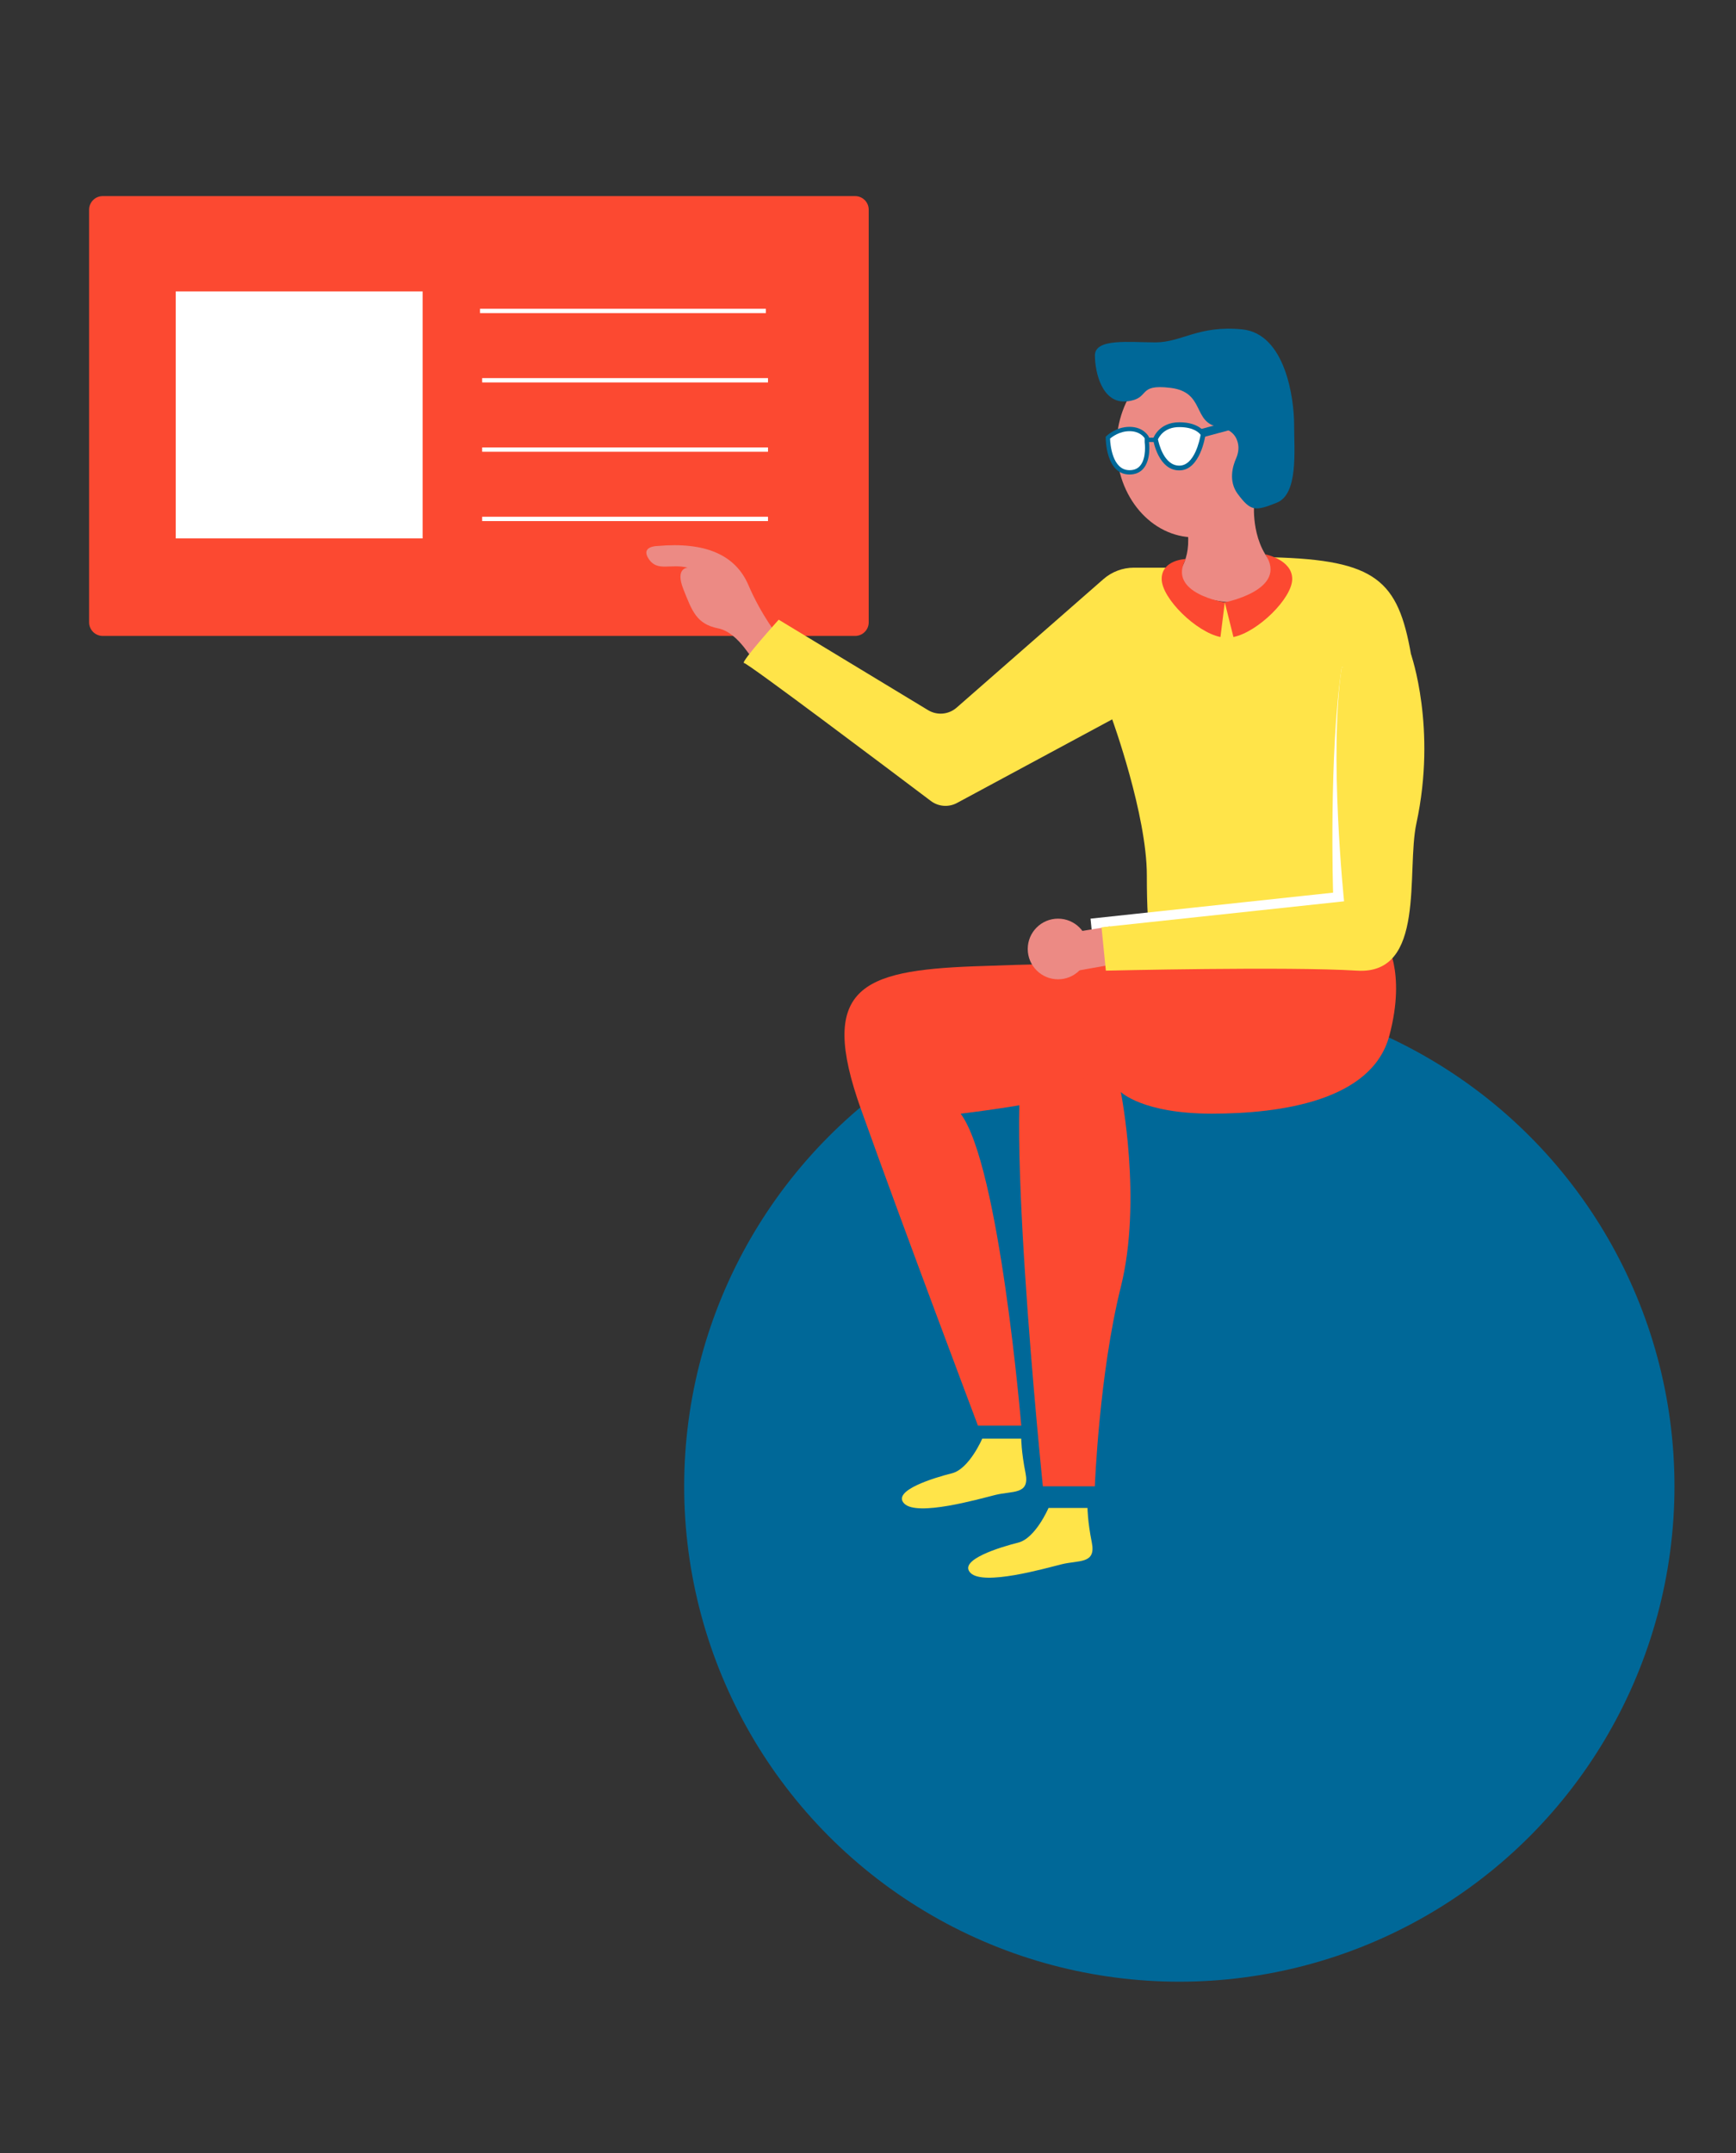 <?xml version="1.0" encoding="utf-8"?>
<!-- Generator: Adobe Illustrator 24.1.2, SVG Export Plug-In . SVG Version: 6.00 Build 0)  -->
<svg version="1.1" xmlns="http://www.w3.org/2000/svg" xmlns:xlink="http://www.w3.org/1999/xlink" x="0px" y="0px"
	 viewBox="0 0 630 781" style="enable-background:new 0 0 630 781;" xml:space="preserve">
<rect x="0" y="0" width="630" height="781" fill="#333333" stroke="none"/>
<style type="text/css">
	.st0{fill:#E94A52;}
	.st1{fill:none;stroke:#C8AB70;stroke-width:3;stroke-linecap:round;stroke-linejoin:round;stroke-miterlimit:10;}
	.st2{fill:#C8AB70;}
	.st3{fill:#FFFFFF;}
	.st4{fill:#006898;}
	.st5{fill:#272B44;}
	.st6{fill:none;stroke:#C8AB70;stroke-width:4;stroke-linecap:round;stroke-linejoin:round;stroke-miterlimit:10;}
	.st7{fill:none;stroke:#000000;stroke-width:1.441;stroke-miterlimit:10;stroke-dasharray:4.324,4.324;}
	.st8{fill:#C8AB70;stroke:#FFFFFF;stroke-width:0.75;stroke-linecap:round;stroke-miterlimit:10;}
	.st9{fill:#C7AA70;}
	.st10{fill:none;}
	.st11{fill:none;stroke:#C8AB70;stroke-width:5.24;stroke-linecap:round;stroke-miterlimit:10;}
	.st12{fill:#C8AB70;stroke:#FFFFFF;stroke-width:7.256;stroke-linecap:round;stroke-miterlimit:10;}
	.st13{fill:#C8AB70;stroke:#FFFFFF;stroke-width:0.851;stroke-linecap:round;stroke-linejoin:round;stroke-miterlimit:10;}
	.st14{fill:#888888;}
	.st15{fill:#5D4F23;}
	.st16{fill:#EC8A84;}
	.st17{fill:#FFE449;}
	.st18{opacity:0.16;fill:#006898;}
	.st19{fill:#FC4931;}
	.st20{fill:#FFFFFF;stroke:#C8AB70;stroke-width:1.5;stroke-miterlimit:10;}
	.st21{fill:#C8AB70;stroke:#FFFFFF;stroke-width:2.7;stroke-linecap:round;stroke-miterlimit:10;}
	.st22{fill:#FFFFFF;stroke:#C8AB70;stroke-width:2.75;stroke-miterlimit:10;}
	.st23{opacity:0.13;fill:#006898;enable-background:new    ;}
	.st24{fill:#FFFFFF;stroke:#006898;stroke-width:2.812;stroke-linecap:round;stroke-linejoin:round;}
	.st25{fill:none;stroke:#006898;stroke-width:1.125;}
	.st26{opacity:0.13;fill:#C8AB70;enable-background:new    ;}
	.st27{fill:none;stroke:#C8AB70;stroke-width:1.548;stroke-miterlimit:4.001;}
	.st28{opacity:0.13;fill:#FC4931;enable-background:new    ;}
	.st29{display:none;fill:#FFE449;}
	.st30{fill:#585858;}
	.st31{fill:#F9F9F9;}
	.st32{fill:#201F84;}
	.st33{fill:#6AC7A3;}
	.st34{fill:#DE7C87;}
	.st35{fill:#473CA2;}
	.st36{fill:#4D8AD7;}
	.st37{opacity:0.069;fill:#FC4931;enable-background:new    ;}
	.st38{fill:#FFFFFF;stroke:#C7AA70;stroke-width:4.292;stroke-miterlimit:10;}
</style>
<g id="Calque_1">
	<circle class="st4" cx="427.98" cy="539.12" r="179.69"/>
	<ellipse class="st16" cx="433.48" cy="161.9" rx="28.29" ry="33.01"/>
	<path class="st19" d="M310.32,230.67H37.28c-2.73,0-4.94-2.21-4.94-4.94V76.07c0-2.73,2.21-4.94,4.94-4.94h273.04
		c2.73,0,4.94,2.21,4.94,4.94v149.66C315.26,228.46,313.05,230.67,310.32,230.67z"/>
	<rect x="63.78" y="105.71" class="st3" width="89.59" height="89.59"/>
	<rect x="174.2" y="112" class="st3" width="103.73" height="1.57"/>
	<rect x="174.98" y="137.15" class="st3" width="103.73" height="1.57"/>
	<rect x="174.98" y="162.3" class="st3" width="103.73" height="1.57"/>
	<rect x="174.98" y="187.44" class="st3" width="103.73" height="1.57"/>
	<path class="st16" d="M427.19,209.06c0-1.57,6.29-6.29,3.14-20.43l24.77-5.45c0,0-1.2,14.88,8.23,22.74c0,0,0,14.15-17.29,12.57
		C428.76,216.91,427.19,209.06,427.19,209.06z"/>
	<path class="st4" d="M449.34,161.23c0.28,1.73-0.07,3.49-0.78,5.1c-1.1,2.48-2.92,8.12,0.64,12.87c4.72,6.29,6.29,6.29,14.15,3.14
		c7.86-3.14,6.29-18.86,6.29-28.29s-3.14-33.01-18.86-34.58c-15.72-1.57-22,4.72-31.43,4.72s-22-1.57-22,4.72
		c0,6.29,2.7,17.63,11.57,16.68c8.86-0.96,3.36-6.46,15.94-4.89c12.57,1.57,7.86,12.57,17.29,14.15
		C447.31,155.7,448.93,158.7,449.34,161.23z"/>
	
		<rect x="430.53" y="154.02" transform="matrix(0.966 -0.259 0.259 0.966 -25.229 119.761)" class="st4" width="22" height="3.06"/>
	<rect x="414.61" y="158.76" class="st4" width="6.29" height="1.57"/>
	<g>
		<path class="st3" d="M416.19,158.76c0,0-1.57-3.14-6.29-3.14s-7.86,3.14-7.86,3.14s0,12.57,7.86,12.57c7.86,0,6.29-11,6.29-11
			V158.76z"/>
		<path class="st4" d="M409.9,172.12c-8.55,0-8.64-12.81-8.64-13.36v-0.33l0.23-0.23c0.14-0.14,3.43-3.37,8.41-3.37
			c5.14,0,6.92,3.43,6.99,3.58l0.08,0.17v1.76c0.03,0.15,0.87,6.29-2.06,9.66C413.69,171.4,412,172.12,409.9,172.12z M402.84,159.1
			c0.07,1.94,0.76,11.45,7.06,11.45c1.65,0,2.9-0.52,3.83-1.59c2.46-2.83,1.69-8.46,1.68-8.52l-0.01-1.47
			c-0.36-0.57-1.88-2.57-5.5-2.57C406.29,156.4,403.62,158.43,402.84,159.1z"/>
	</g>
	<g>
		<path class="st3" d="M419.33,159.28c0,0,1.73-5.24,8.64-5.24s8.64,3.49,8.64,3.49s-1.73,12.22-8.64,12.22
			S419.33,159.28,419.33,159.28z"/>
		<path class="st4" d="M427.97,170.63c-7.57,0-9.43-10.75-9.5-11.21l-0.03-0.21l0.07-0.2c0.02-0.06,2.01-5.84,9.47-5.84
			c7.37,0,9.34,3.81,9.42,3.98l0.12,0.24l-0.04,0.27C437.4,158.19,435.56,170.63,427.97,170.63z M420.23,159.37
			c0.29,1.46,2.18,9.53,7.74,9.53c5.52,0,7.42-9.36,7.74-11.18c-0.49-0.68-2.42-2.8-7.74-2.8
			C422.49,154.91,420.61,158.5,420.23,159.37z"/>
	</g>
	<path class="st16" d="M282.59,231.06c0,0-6.29-7.86-11-18.86c-4.72-11-15.72-15.72-33.01-14.15c0,0-6.29,0-3.14,4.72
		c3.14,4.72,7.86,1.57,14.15,3.14c0,0-4.72,0-1.57,7.86c3.14,7.86,4.72,12.57,12.57,14.15c7.86,1.57,12.57,12.57,14.15,12.57
		C276.3,240.49,282.59,231.06,282.59,231.06z"/>
	<path class="st17" d="M427.19,205.91h-15.7c-4.06,0-7.99,1.48-11.05,4.15l-53.28,46.62c-2.89,2.53-7.08,2.89-10.36,0.91
		l-54.21-32.81c0,0-14.15,15.72-12.57,15.72c1.33,0,52.2,38.28,67.8,50.04c2.75,2.07,6.44,2.35,9.47,0.72l56.33-30.33
		c0,0,12.57,34.58,12.57,56.58c0,22,1.57,36.15,9.43,36.15c0,0,22-11,40.86-11s31.43,4.72,34.58,1.57
		c3.14-3.14,15.72-80.16,11-106.88c-4.72-26.72-12.57-34.25-50.3-35.2c0,0,8.64,15.56-15.72,16.34
		C421.69,219.27,427.19,205.91,427.19,205.91z"/>
	<path class="st19" d="M430.33,202.77c0,0-8.75,0.22-8.75,7.24s12.56,19.3,21.33,21.05l1.57-12.57
		C444.48,218.49,423.38,215.22,430.33,202.77z"/>
	<path class="st19" d="M459.18,201.07c0,0,9.77,1.92,9.77,8.94s-12.56,19.3-21.33,21.05l-3.14-12.57
		C444.48,218.49,467.8,213.96,459.18,201.07z"/>
	<path class="st19" d="M502.63,341.08c0,0,7.86,11,1.57,34.58c-6.29,23.58-39.29,28.29-64.44,28.29s-33.01-7.86-33.01-7.86
		s7.86,39.29,0,70.73c-7.86,31.43-9.43,72.3-9.43,72.3h-18.86c0,0-15.72-152.46-4.72-161.89
		C384.75,367.8,425.62,339.51,502.63,341.08z"/>
	<path class="st19" d="M438.19,348.94c0,0-44.01,0-84.87,1.57s-56.58,7.86-40.86,51.87s42.44,114.74,42.44,114.74h15.72
		c0,0-7.86-94.3-22-113.16c0,0,26.72-3.14,36.15-6.29c9.43-3.14,18.07-21.22,18.07-21.22L438.19,348.94z"/>
	<path class="st17" d="M370.61,521.83h-14.15c0,0-4.72,11-11,12.57s-22,6.29-17.29,11c4.72,4.72,26.72-1.57,33.01-3.14
		c6.29-1.57,12.57,0,11-7.86C370.61,526.54,370.61,521.83,370.61,521.83z"/>
	<path class="st17" d="M394.66,546.98h-14.15c0,0-4.72,11-11,12.57c-6.29,1.57-22,6.29-17.29,11c4.72,4.72,26.72-1.57,33.01-3.14
		c6.29-1.57,12.57,0,11-7.86C394.66,551.69,394.66,546.98,394.66,546.98z"/>
	<path class="st3" d="M397.33,348.94l-1.57-15.72l88.02-9.43c0,0-1.57-50.3,3.14-81.73h25.76c0,0,1.6,36.15-2.65,53.44
		c-4.25,17.29,3.61,55.01-21.54,53.44C463.34,347.37,397.33,348.94,397.33,348.94z"/>
	<polygon class="st16" points="402.78,336.04 391.04,337.94 391.04,352.08 411.91,348.38 	"/>
	<path class="st17" d="M401.32,352.08l-1.57-15.72l88.02-9.43c0,0-5.57-53.44-0.86-84.87l25.15-4.72c0,0,9.43,26.72,1.96,61.3
		c-3.76,17.4,3.61,55.01-21.54,53.44C467.34,350.51,401.32,352.08,401.32,352.08z"/>
	<circle class="st16" cx="383.97" cy="344.22" r="11"/>
</g>
<g id="Calque_2">
</g>
</svg>
